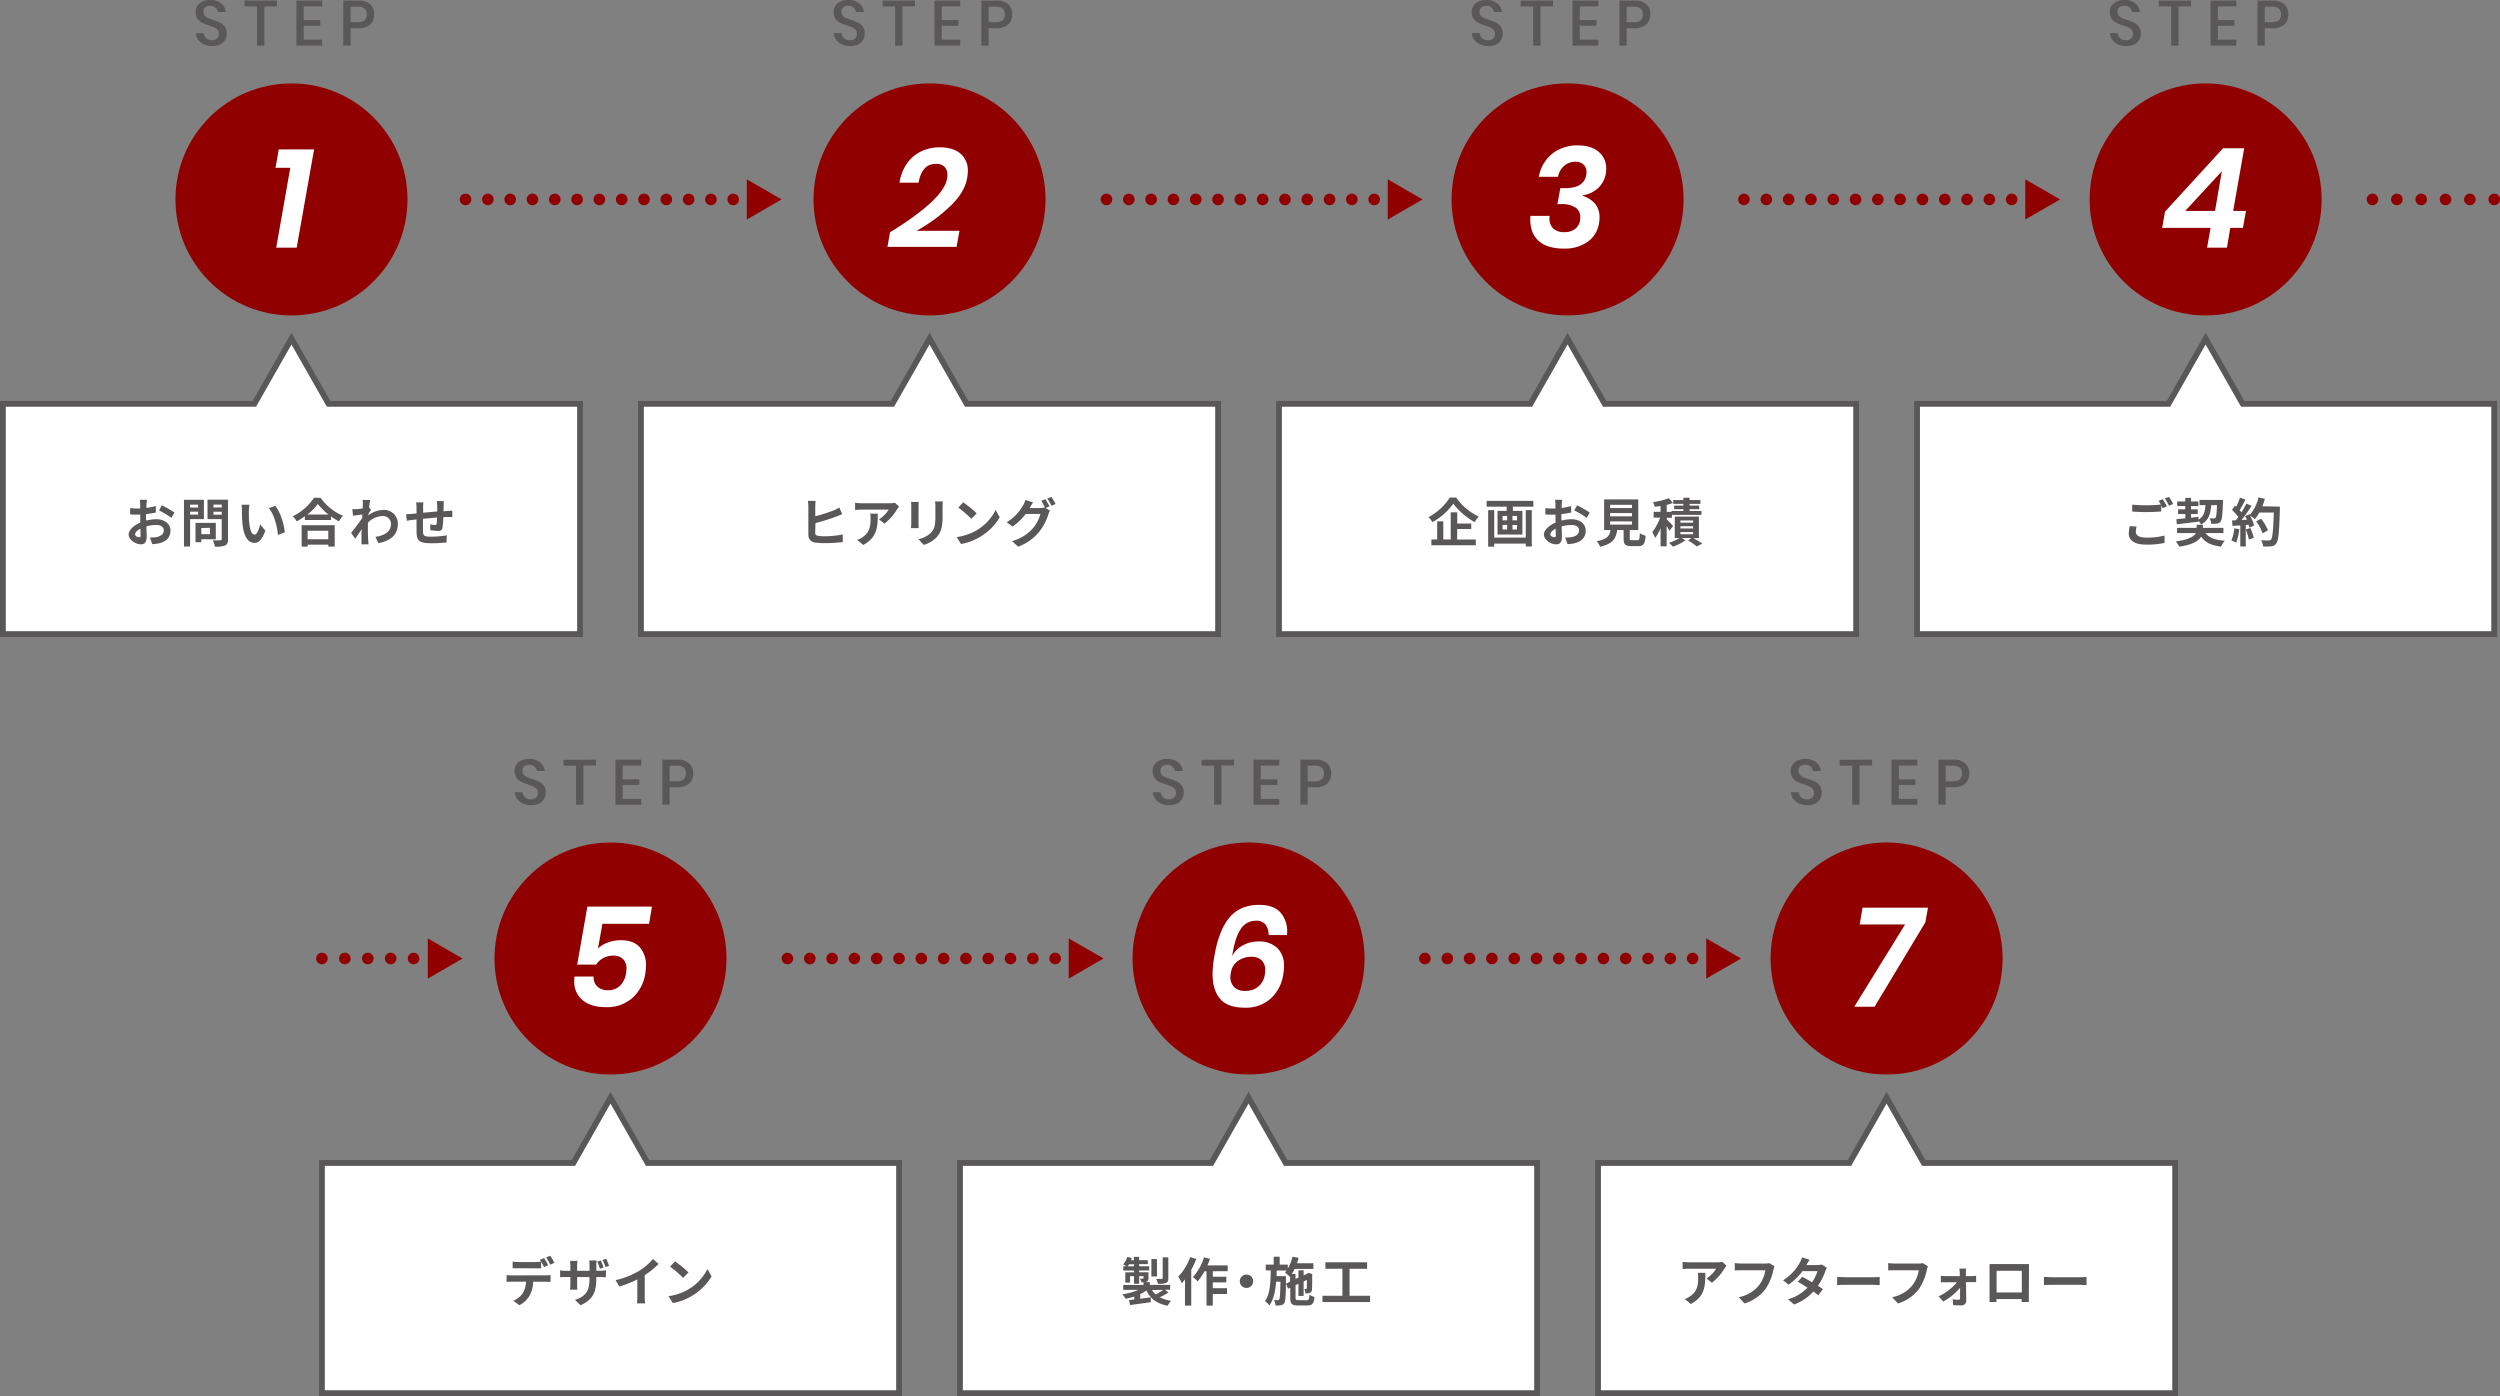 <svg xmlns="http://www.w3.org/2000/svg" viewBox="0 0 862 481.37"><rect x="0" y="0" width="862" height="481.37" fill="#808080" stroke="none"/><defs><style>.cls-1{fill:#fff;}.cls-2,.cls-5,.cls-6,.cls-7,.cls-8{fill:none;stroke-miterlimit:10;}.cls-2{stroke:#595757;stroke-width:2px;}.cls-3{fill:#595757;}.cls-4{fill:#900000;}.cls-5,.cls-6,.cls-7,.cls-8{stroke:#900000;stroke-linecap:round;stroke-width:4px;}.cls-6{stroke-dasharray:0 7.69;}.cls-7{stroke-dasharray:0 8.39;}.cls-8{stroke-dasharray:0 7.9;}</style></defs><g id="レイヤー_2" data-name="レイヤー 2"><g id="レイヤー_1-2" data-name="レイヤー 1"><polygon class="cls-1" points="113.3 139.25 100.5 116.76 87.7 139.25 1 139.25 1 218.63 200 218.63 200 139.25 113.3 139.25"/><polygon class="cls-2" points="113.3 139.25 100.5 116.76 87.7 139.25 1 139.25 1 218.63 200 218.63 200 139.25 113.3 139.25"/><path class="cls-3" d="M50.45,179.5a14.34,14.34,0,0,1,3.42-.47c2.74,0,4.9,1.46,4.9,3.91,0,2.11-1.1,3.69-3.92,4.39a13.94,13.94,0,0,1-2.34.29l-.83-2.29a13.37,13.37,0,0,0,2.19-.12c1.44-.25,2.6-1,2.6-2.29S55.39,181,53.84,181a12.51,12.51,0,0,0-3.35.49c0,1.42.09,2.79.09,3.4,0,2.22-.81,2.79-2,2.79-1.75,0-4.22-1.49-4.22-3.38,0-1.57,1.82-3.17,4-4.12,0-.42,0-.83,0-1.25v-1.49l-1,0c-.81,0-1.71,0-2.49-.09l0-2.16a18.93,18.93,0,0,0,2.46.15c.33,0,.67,0,1,0,0-.63,0-1.15,0-1.46a12.61,12.61,0,0,0-.13-1.56h2.45c0,.32-.11,1.1-.14,1.55s0,.82-.06,1.27a24.33,24.33,0,0,0,3.28-.66l0,2.23c-1,.23-2.23.41-3.4.56,0,.54,0,1.08,0,1.6Zm-2,5c0-.45,0-1.26-.05-2.2-1.1.56-1.82,1.3-1.82,1.93s.83,1,1.29,1S48.49,185.12,48.49,184.51Zm7.35-10.27a38.55,38.55,0,0,1,4.37,2.51l-1.08,1.83A26.88,26.88,0,0,0,54.85,176Z"/><path class="cls-3" d="M65.55,179v9.44H63.43V172.32h6.88V179Zm0-5v1h2.76v-1Zm2.76,3.43v-1H65.55v1Zm1.1,8.52v1h-2v-6.66h7v5.65Zm0-3.89v2.13h3V182Zm9.2,3.87c0,1.19-.25,1.8-1,2.15a8.86,8.86,0,0,1-3.53.41,7.57,7.57,0,0,0-.72-2.2,24.43,24.43,0,0,0,2.61,0c.34,0,.47-.11.47-.43V179H71.55v-6.71h7.06Zm-5-11.95v1h2.85v-1Zm2.85,3.47v-1H73.58v1Z"/><path class="cls-3" d="M85.8,176.22c0,1.16,0,2.51.11,3.78.25,2.58.79,4.33,1.91,4.33.85,0,1.55-2.09,1.89-3.5l1.8,2.16c-1.19,3.1-2.3,4.2-3.74,4.2-2,0-3.66-1.77-4.16-6.55-.16-1.64-.2-3.71-.2-4.81a10.11,10.11,0,0,0-.13-1.8l2.74,0A13.75,13.75,0,0,0,85.8,176.22Zm12.39,7.33-2.36.9c-.27-2.86-1.22-7.06-3.17-9.25l2.27-.76C96.63,176.51,98,180.82,98.19,183.55Z"/><path class="cls-3" d="M110.56,171.65a18,18,0,0,0,7.7,6.19,10.12,10.12,0,0,0-1.38,1.93,21.51,21.51,0,0,1-2.76-1.71v1.24h-9V178a24.86,24.86,0,0,1-2.8,1.77,8.46,8.46,0,0,0-1.35-1.75,19,19,0,0,0,7.33-6.41ZM104,181.08h11.41v7.39h-2.19v-.67h-7.12v.67H104Zm9.27-3.67a19.65,19.65,0,0,1-3.69-3.65,18.6,18.6,0,0,1-3.59,3.65ZM106.07,183v2.93h7.12V183Z"/><path class="cls-3" d="M127.94,175.81c-.23.31-.61.88-.91,1.35,0,.18,0,.34,0,.52a8.7,8.7,0,0,1,5.24-1.85,4.71,4.71,0,0,1,4.91,4.81c0,3.6-2.25,5.76-6.68,6.64l-1.06-2.16c3.14-.49,5.37-1.75,5.37-4.54a2.72,2.72,0,0,0-2.9-2.65,7.45,7.45,0,0,0-5.06,2.29c0,.51,0,1,0,1.48,0,1.46,0,3,.11,4.63,0,.32.09,1,.13,1.36h-2.45c0-.37,0-1,0-1.31,0-1.39,0-2.41.07-3.93-.75,1.14-1.63,2.43-2.25,3.3l-1.4-2c1-1.23,2.81-3.6,3.82-5.1l.07-1.24-3.24.41-.22-2.28a13.67,13.67,0,0,0,1.55,0c.52,0,1.3-.13,2-.23,0-.67.07-1.17.07-1.37a9.54,9.54,0,0,0-.07-1.59l2.61.07c-.1.51-.25,1.43-.39,2.54Z"/><path class="cls-3" d="M153.05,172.82a14.48,14.48,0,0,0-.1,1.53c0,.7,0,1.33-.06,1.93l1.35-.09,1.71-.13v2.2c-.3,0-1.24,0-1.73,0s-.84,0-1.36.07a33.45,33.45,0,0,1-.27,3.56c-.18.94-.63,1.17-1.55,1.17a22.12,22.12,0,0,1-2.68-.27l0-2a11,11,0,0,0,1.64.22c.36,0,.5-.07.56-.42a21.34,21.34,0,0,0,.12-2.14c-1.56.13-3.31.29-4.84.45,0,1.64,0,3.28,0,4,.05,1.75.2,2.15,2.88,2.15a33.33,33.33,0,0,0,5.33-.47l-.09,2.45c-1.21.14-3.39.29-5.08.29-4.63,0-5.18-1-5.26-4.06,0-.75,0-2.48,0-4.16l-1.21.13c-.56.07-1.68.25-2.14.33l-.24-2.29c.51,0,1.34,0,2.24-.11l1.35-.13v-1.8a13.4,13.4,0,0,0-.15-2H146a14.55,14.55,0,0,0-.11,1.86c0,.41,0,1,0,1.71,1.51-.15,3.24-.31,4.86-.45v-2a12.66,12.66,0,0,0-.13-1.62Z"/><path class="cls-3" d="M77.61,13.72a4,4,0,0,1-1.67,1.57,5.79,5.79,0,0,1-2.75.59,6.79,6.79,0,0,1-2.84-.56,4.91,4.91,0,0,1-2-1.57,4.41,4.41,0,0,1-.86-2.33h2.68a2.74,2.74,0,0,0,2.91,2.46,2.43,2.43,0,0,0,1.77-.61,2.12,2.12,0,0,0,.63-1.59A2,2,0,0,0,75,10.31a3.25,3.25,0,0,0-1.14-.85A19,19,0,0,0,72,8.76a16.29,16.29,0,0,1-2.37-.93,4.39,4.39,0,0,1-1.55-1.34,3.9,3.9,0,0,1-.63-2.31A3.93,3.93,0,0,1,68.06,2,4,4,0,0,1,69.82.52,6.25,6.25,0,0,1,72.46,0a5.79,5.79,0,0,1,3.77,1.14,4.29,4.29,0,0,1,1.6,3H75.12A2.52,2.52,0,0,0,72.46,2a2.52,2.52,0,0,0-1.69.54,1.91,1.91,0,0,0-.64,1.55,2,2,0,0,0,.44,1.31,3,3,0,0,0,1.11.82c.45.19,1.06.42,1.84.69a17.52,17.52,0,0,1,2.41.93,4.43,4.43,0,0,1,1.58,1.38,4,4,0,0,1,.65,2.37A4.23,4.23,0,0,1,77.61,13.72Z"/><path class="cls-3" d="M95.49.2v2H91.16V15.73H88.63V2.22H84.32V.2Z"/><path class="cls-3" d="M104.71,2.22V6.93h5.72V8.87h-5.72v4.81h6.38v2.05H102.2V.2h8.89v2Z"/><path class="cls-3" d="M120.88,9.7v6h-2.51V.2h5.28a5.69,5.69,0,0,1,4,1.27A4.6,4.6,0,0,1,129,5a4.48,4.48,0,0,1-1.38,3.47,5.77,5.77,0,0,1-4,1.26ZM126.49,5a2.62,2.62,0,0,0-.73-2,3.41,3.41,0,0,0-2.37-.69h-2.51V7.66h2.51C125.46,7.66,126.49,6.76,126.49,5Z"/><circle class="cls-4" cx="100.5" cy="68.76" r="40"/><path class="cls-1" d="M95,57.85l1.11-6.34H108.3l-6,33.89H95.24l4.85-27.55Z"/><polygon class="cls-1" points="333.3 139.25 320.5 116.76 307.7 139.25 221 139.25 221 218.63 420 218.63 420 139.25 333.3 139.25"/><polygon class="cls-2" points="333.3 139.25 320.5 116.76 307.7 139.25 221 139.25 221 218.63 420 218.63 420 139.25 333.3 139.25"/><path class="cls-3" d="M281.08,183.66c0,.77.36,1,1.15,1.13a15.4,15.4,0,0,0,2.09.11,30.18,30.18,0,0,0,6.27-.63v2.63a51.53,51.53,0,0,1-6.41.38,19.63,19.63,0,0,1-3-.2,2.58,2.58,0,0,1-2.46-2.7v-9.81a15.05,15.05,0,0,0-.15-1.87h2.67a13.47,13.47,0,0,0-.13,1.87V178a50.81,50.81,0,0,0,6.29-2,14.78,14.78,0,0,0,2-1l1,2.27c-.7.29-1.49.63-2.11.86a67.76,67.76,0,0,1-7.11,2.22Z"/><path class="cls-3" d="M310,174.69a9.17,9.17,0,0,0-.7.94,18.28,18.28,0,0,1-4.34,4.93l-1.86-1.49a10.77,10.77,0,0,0,3.32-3.35h-9.39a21.52,21.52,0,0,0-2.19.13v-2.51a14,14,0,0,0,2.19.18h9.71a8.92,8.92,0,0,0,1.82-.16Zm-7.35,2.43c0,4.47-.09,8.14-5,10.77l-2.09-1.71a7.2,7.2,0,0,0,1.89-1c2.29-1.58,2.72-3.49,2.72-6.44a10.13,10.13,0,0,0-.13-1.63Z"/><path class="cls-3" d="M316.78,173.07a13.12,13.12,0,0,0-.06,1.37v6.09c0,.45,0,1.15.06,1.56h-2.67c0-.34.09-1,.09-1.58v-6.07a13.38,13.38,0,0,0-.07-1.37Zm8.3-.16c0,.51-.08,1.08-.08,1.8v3.57c0,3.87-.75,5.52-2.08,7a10.51,10.51,0,0,1-4.38,2.61l-1.89-2a8.41,8.41,0,0,0,4.41-2.27c1.23-1.35,1.46-2.7,1.46-5.51v-3.42a13,13,0,0,0-.11-1.8Z"/><path class="cls-3" d="M336.76,182.83a17,17,0,0,0,6.55-7l1.4,2.54a19.09,19.09,0,0,1-6.66,6.66,19.42,19.42,0,0,1-6.68,2.54l-1.51-2.38A18.56,18.56,0,0,0,336.76,182.83Zm0-5.83-1.84,1.89a38.07,38.07,0,0,0-4.5-3.89l1.69-1.8A38.71,38.71,0,0,1,336.76,177Z"/><path class="cls-3" d="M360.52,175.16l1.53.94a6.88,6.88,0,0,0-.59,1.28,18.26,18.26,0,0,1-3.16,6,16.75,16.75,0,0,1-7.25,5.1l-2.13-1.91a14.43,14.43,0,0,0,7.26-4.47,12.75,12.75,0,0,0,2.56-4.9h-5.08a19.67,19.67,0,0,1-4.54,4.36l-2-1.51a15.39,15.39,0,0,0,5.62-5.78,7.75,7.75,0,0,0,.81-1.89l2.65.86c-.43.63-.9,1.44-1.12,1.84l-.05.09h3.62a5.43,5.43,0,0,0,1.56-.22l.13.08a21.14,21.14,0,0,0-1.31-2.33l1.42-.57a26.84,26.84,0,0,1,1.42,2.46Zm2-3.83a23.89,23.89,0,0,1,1.46,2.45l-1.44.61a17.68,17.68,0,0,0-1.44-2.49Z"/><path class="cls-3" d="M297.61,13.72a4,4,0,0,1-1.67,1.57,5.79,5.79,0,0,1-2.75.59,6.79,6.79,0,0,1-2.84-.56,4.91,4.91,0,0,1-2-1.57,4.41,4.41,0,0,1-.86-2.33h2.68a2.74,2.74,0,0,0,2.91,2.46,2.43,2.43,0,0,0,1.77-.61,2.12,2.12,0,0,0,.63-1.59,2,2,0,0,0-.47-1.37,3.25,3.25,0,0,0-1.14-.85,19,19,0,0,0-1.87-.7,16.29,16.29,0,0,1-2.37-.93,4.39,4.39,0,0,1-1.55-1.34,3.9,3.9,0,0,1-.63-2.31,3.93,3.93,0,0,1,.61-2.2A4,4,0,0,1,289.82.52,6.25,6.25,0,0,1,292.46,0a5.79,5.79,0,0,1,3.77,1.14,4.29,4.29,0,0,1,1.6,3h-2.71A2.52,2.52,0,0,0,292.46,2a2.52,2.52,0,0,0-1.69.54,1.91,1.91,0,0,0-.64,1.55,2,2,0,0,0,.44,1.31,3,3,0,0,0,1.11.82c.45.19,1.06.42,1.84.69a17.52,17.52,0,0,1,2.41.93,4.43,4.43,0,0,1,1.58,1.38,4,4,0,0,1,.65,2.37A4.23,4.23,0,0,1,297.61,13.72Z"/><path class="cls-3" d="M315.49.2v2h-4.33V15.73h-2.53V2.22h-4.31V.2Z"/><path class="cls-3" d="M324.71,2.22V6.93h5.72V8.87h-5.72v4.81h6.38v2.05H322.2V.2h8.89v2Z"/><path class="cls-3" d="M340.88,9.7v6h-2.51V.2h5.28a5.69,5.69,0,0,1,4,1.27A4.6,4.6,0,0,1,349,5a4.48,4.48,0,0,1-1.38,3.47,5.77,5.77,0,0,1-4,1.26ZM346.49,5a2.62,2.62,0,0,0-.73-2,3.41,3.41,0,0,0-2.37-.69h-2.51V7.66h2.51C345.46,7.66,346.49,6.76,346.49,5Z"/><circle class="cls-4" cx="320.5" cy="68.76" r="40"/><path class="cls-1" d="M326.52,61.74a8.19,8.19,0,0,0,.15-1.44,3.87,3.87,0,0,0-1-2.79,4,4,0,0,0-3-1q-4.8,0-5.95,6.48h-6.57a15.26,15.26,0,0,1,2.71-6.81,12.65,12.65,0,0,1,4.92-4.06,14.57,14.57,0,0,1,6.14-1.32q4.8,0,7.3,2.21a7.61,7.61,0,0,1,2.49,6,13.88,13.88,0,0,1-.24,2.4q-.86,5-6,9.84A55.06,55.06,0,0,1,316,79.59h14.83l-1,5.52H306l.86-5Q325.24,68.79,326.52,61.74Z"/><polygon class="cls-1" points="553.3 139.25 540.5 116.76 527.7 139.25 441 139.25 441 218.63 640 218.63 640 139.25 553.3 139.25"/><polygon class="cls-2" points="553.3 139.25 540.5 116.76 527.7 139.25 441 139.25 441 218.63 640 218.63 640 139.25 553.3 139.25"/><path class="cls-3" d="M502.11,171.56a19.15,19.15,0,0,0,7.78,6.54,11.74,11.74,0,0,0-1.44,1.92,24.21,24.21,0,0,1-7.35-6.35,22.34,22.34,0,0,1-7.2,6.37,9.14,9.14,0,0,0-1.35-1.73,19.82,19.82,0,0,0,7.36-6.75Zm.31,14.46h6.44V188H493.54V186h2v-6.25h2.11V186h2.55v-9.35h2.26v3.86h4.82v1.89h-4.82Z"/><path class="cls-3" d="M528.7,172.71v2h-7.06v1.44h3.28v8.16h-8.57v-8.16h3.15v-1.44h-6.92v-2Zm-2.61,3.19h2.07v12.53h-2.07v-1H515.21v1.06h-2.09V175.9h2.09v9.47h10.88Zm-8,3.51h1.57V177.9h-1.57Zm0,3.15h1.57V181h-1.57Zm5-4.66H521.5v1.51h1.56Zm0,3.13H521.5v1.53h1.56Z"/><path class="cls-3" d="M538.43,179.5a14.34,14.34,0,0,1,3.42-.47c2.74,0,4.9,1.46,4.9,3.91,0,2.11-1.1,3.69-3.92,4.39a13.94,13.94,0,0,1-2.34.29l-.83-2.29a13.37,13.37,0,0,0,2.19-.12c1.44-.25,2.6-1,2.6-2.29s-1.08-1.91-2.63-1.91a12.51,12.51,0,0,0-3.35.49c0,1.42.09,2.79.09,3.4,0,2.22-.81,2.79-2,2.79-1.75,0-4.22-1.49-4.22-3.38,0-1.57,1.82-3.17,4-4.12,0-.42,0-.83,0-1.25v-1.49l-1,0c-.81,0-1.71,0-2.49-.09l0-2.16a18.93,18.93,0,0,0,2.46.15c.33,0,.67,0,1,0,0-.63,0-1.15,0-1.46a12.61,12.61,0,0,0-.13-1.56h2.45c0,.32-.11,1.1-.14,1.55s0,.82-.06,1.27a24.33,24.33,0,0,0,3.28-.66l.05,2.23c-1,.23-2.23.41-3.4.56,0,.54,0,1.08,0,1.6Zm-2,5c0-.45,0-1.26-.05-2.2-1.1.56-1.82,1.3-1.82,1.93s.83,1,1.29,1S536.47,185.12,536.47,184.51Zm7.35-10.27a40.39,40.39,0,0,1,4.37,2.51l-1.08,1.83a27.34,27.34,0,0,0-4.28-2.59Z"/><path class="cls-3" d="M564.61,186.27c.61,0,.72-.31.81-2.39a6.71,6.71,0,0,0,2,.84c-.23,2.85-.79,3.59-2.58,3.59h-2.37c-2.14,0-2.65-.65-2.65-2.67v-2.88H557.6c-.38,2.86-1.44,4.75-5.89,5.76a6.76,6.76,0,0,0-1.18-1.91c3.69-.68,4.46-1.89,4.77-3.85h-2.2V172.19h11.78v10.57h-2.94v2.86c0,.58.11.65.79.65Zm-9.44-11.09h7.53v-1.12h-7.53Zm0,2.84h7.53v-1.11h-7.53Zm0,2.87h7.53v-1.12h-7.53Z"/><path class="cls-3" d="M575.66,183a18.57,18.57,0,0,0-1-1.62v7h-2.09v-6.25a15.37,15.37,0,0,1-1.87,3.35,10.89,10.89,0,0,0-1-2,17.94,17.94,0,0,0,2.72-5h-2.25v-2h2.39v-2c-.7.11-1.38.2-2,.27a8,8,0,0,0-.58-1.63,23.63,23.63,0,0,0,5.41-1.34l1.42,1.64a16.69,16.69,0,0,1-2.13.65v2.43h1.68v-.31h4.07v-.61h-3.19v-1.24h3.19v-.61h-3.51v-1.3h3.51v-.81h2.14v.81h3.73v1.3h-3.73v.61h3.31v1.24h-3.31v.61h4.09v1.34H576.49v1H574.7v.57c.58.55,1.88,1.88,2.18,2.26Zm8.23,2.52c1.09.65,2.34,1.41,3.06,1.91l-1.88,1a29.77,29.77,0,0,0-3-2.11l1.12-.81h-3.28l1.21.79a15.94,15.94,0,0,1-4.32,2.18c-.33-.38-.92-1-1.32-1.33a14,14,0,0,0,3.55-1.64h-1.57v-7.38h8.32v7.38Zm-4.49-5.31h4.38v-.76H579.4Zm0,2h4.38v-.78H579.4Zm0,2h4.38v-.76H579.4Z"/><path class="cls-3" d="M517.61,13.72a4,4,0,0,1-1.67,1.57,5.79,5.79,0,0,1-2.75.59,6.79,6.79,0,0,1-2.84-.56,4.91,4.91,0,0,1-2-1.57,4.41,4.41,0,0,1-.86-2.33h2.68a2.74,2.74,0,0,0,2.91,2.46,2.43,2.43,0,0,0,1.77-.61,2.12,2.12,0,0,0,.63-1.59,2,2,0,0,0-.47-1.37,3.25,3.25,0,0,0-1.14-.85,19,19,0,0,0-1.87-.7,16.29,16.29,0,0,1-2.37-.93,4.39,4.39,0,0,1-1.55-1.34,3.9,3.9,0,0,1-.63-2.31,3.93,3.93,0,0,1,.61-2.2A4,4,0,0,1,509.82.52,6.25,6.25,0,0,1,512.46,0a5.79,5.79,0,0,1,3.77,1.14,4.29,4.29,0,0,1,1.6,3h-2.71A2.52,2.52,0,0,0,512.46,2a2.52,2.52,0,0,0-1.69.54,1.91,1.91,0,0,0-.64,1.55,2,2,0,0,0,.44,1.31,3,3,0,0,0,1.11.82c.45.19,1.06.42,1.84.69a17.52,17.52,0,0,1,2.41.93,4.43,4.43,0,0,1,1.58,1.38,4,4,0,0,1,.65,2.37A4.23,4.23,0,0,1,517.61,13.72Z"/><path class="cls-3" d="M535.49.2v2h-4.33V15.73h-2.53V2.22h-4.31V.2Z"/><path class="cls-3" d="M544.71,2.22V6.93h5.72V8.87h-5.72v4.81h6.38v2.05H542.2V.2h8.89v2Z"/><path class="cls-3" d="M560.88,9.7v6h-2.51V.2h5.28a5.69,5.69,0,0,1,4,1.27A4.6,4.6,0,0,1,569,5a4.48,4.48,0,0,1-1.38,3.47,5.77,5.77,0,0,1-4,1.26ZM566.49,5a2.62,2.62,0,0,0-.73-2,3.41,3.41,0,0,0-2.37-.69h-2.51V7.66h2.51C565.46,7.66,566.49,6.76,566.49,5Z"/><circle class="cls-4" cx="540.5" cy="68.76" r="40"/><path class="cls-1" d="M551.32,52.42a7.28,7.28,0,0,1,2.5,5.72,12.83,12.83,0,0,1-.14,1.77,8.78,8.78,0,0,1-2.72,5,9.77,9.77,0,0,1-5.16,2.42l0,.24A8.92,8.92,0,0,1,550,70.28,7.16,7.16,0,0,1,551.52,75a11,11,0,0,1-.2,2.11,9.52,9.52,0,0,1-3.84,6.22,13.58,13.58,0,0,1-8.35,2.38q-5.52,0-8.49-2.55t-3-7.44c0-.57,0-1,.05-1.29h6.62a5.88,5.88,0,0,0-.05.86,4.65,4.65,0,0,0,1.3,3.5,5.45,5.45,0,0,0,3.94,1.25,5.65,5.65,0,0,0,3.57-1.1,4.43,4.43,0,0,0,1.71-2.83,6.6,6.6,0,0,0,.09-1.25,3.78,3.78,0,0,0-1.65-3.31,8.53,8.53,0,0,0-4.88-1.16H537l1-5.52h1.34c4.52.07,7-1.42,7.59-4.46a8.29,8.29,0,0,0,.09-1,3.42,3.42,0,0,0-1-2.64,4,4,0,0,0-2.85-1,5.8,5.8,0,0,0-3.82,1.39,6.47,6.47,0,0,0-2.14,3.8h-6.62a13.06,13.06,0,0,1,4.66-8,14.11,14.11,0,0,1,9-2.83Q548.82,50.22,551.32,52.42Z"/><polygon class="cls-1" points="773.3 139.25 760.5 116.76 747.7 139.25 661 139.25 661 218.63 860 218.63 860 139.25 773.3 139.25"/><polygon class="cls-2" points="773.3 139.25 760.5 116.76 747.7 139.25 661 139.25 661 218.63 860 218.63 860 139.25 773.3 139.25"/><path class="cls-3" d="M736.71,181.57a7.45,7.45,0,0,0-.28,1.8c0,1.14,1.06,2,3.63,2a24.89,24.89,0,0,0,6.27-.7l0,2.52a28.42,28.42,0,0,1-6.2.6c-4.08,0-6.12-1.37-6.12-3.82a12.05,12.05,0,0,1,.34-2.57Zm9-9.45c.45.67,1.1,1.8,1.44,2.46l-1.45.64-.51-1v2.14c-1.24.09-3.46.21-5.15.21-1.87,0-3.42-.09-4.86-.19V174a47,47,0,0,0,4.84.22c1.71,0,3.68-.11,5.05-.24-.26-.47-.53-.93-.78-1.29Zm2.13-.81a20.75,20.75,0,0,1,1.46,2.45l-1.43.61a18.78,18.78,0,0,0-1.45-2.49Z"/><path class="cls-3" d="M760.49,183.8c1.19,1.66,3.28,2.42,6.63,2.62a8.9,8.9,0,0,0-1.3,2.05c-3.42-.42-5.49-1.42-6.86-3.44-.88,1.47-3,2.81-7.54,3.46a11.49,11.49,0,0,0-1.22-1.81c4.6-.62,6.33-1.74,6.93-2.88h-6.48V182h6.75v-1.06h2.16V182h7.07v1.8ZM750.43,179c.86-.07,1.91-.18,3.06-.29v-1.49H751v-1.6h2.47v-1.12h-2.77v-1.6h2.77v-1.23h2v1.23H758v1.6h-2.52v1.12h2.29v1.6h-2.29v1.28l2.56-.27,0,.95c1.83-1.08,2.26-2.74,2.41-5h-2.05v-1.81h8.08s0,.58,0,.82c-.16,4.32-.34,6-.81,6.64a1.7,1.7,0,0,1-1.26.7,16,16,0,0,1-2,.07,4.29,4.29,0,0,0-.56-1.9c.65.05,1.23.05,1.5.05a.64.64,0,0,0,.56-.22c.25-.3.39-1.46.52-4.35h-2c-.22,3-.88,5.27-3.5,6.68a5.26,5.26,0,0,0-.9-1.25v.26c-2.64.34-5.43.66-7.47.9Z"/><path class="cls-3" d="M772.1,182.47a16.76,16.76,0,0,1-1.08,4.65,9.93,9.93,0,0,0-1.64-.78,13,13,0,0,0,1-4.17Zm14-7.79s0,.72,0,1c-.23,7.88-.48,10.73-1.24,11.68a2.21,2.21,0,0,1-1.73,1,17.56,17.56,0,0,1-2.81.06,4.94,4.94,0,0,0-.72-2.16c1.14.1,2.16.1,2.65.1a.91.91,0,0,0,.76-.3c.54-.56.81-3.19,1-9.33h-5A14.57,14.57,0,0,1,777.5,179a14.89,14.89,0,0,0-1.69-1.19,14.6,14.6,0,0,1,1.41,3.37l-1.62.76c-.06-.29-.15-.61-.26-1l-1,.07v7.4h-1.89v-7.26l-2.67.18-.18-1.87,1.33-.06c.27-.34.56-.71.83-1.11a16.83,16.83,0,0,0-2.16-2.47l1-1.47.43.37a21,21,0,0,0,1.32-3.13l1.89.67c-.65,1.24-1.39,2.63-2,3.63.24.26.45.53.63.76a27.69,27.69,0,0,0,1.66-3l1.82.75a57.81,57.81,0,0,1-3.44,4.88l1.82-.07c-.2-.43-.42-.86-.63-1.24l1.51-.67.13.22a14.4,14.4,0,0,0,3-6l2.19.47a20.62,20.62,0,0,1-.88,2.58Zm-10.17,7.38a21.33,21.33,0,0,1,1.17,3.38l-1.69.6a18.88,18.88,0,0,0-1.07-3.48Zm4.21,1.83a16.82,16.82,0,0,0-2.2-4.15l1.72-.87a17.24,17.24,0,0,1,2.34,4Z"/><path class="cls-3" d="M737.61,13.72a4,4,0,0,1-1.67,1.57,5.79,5.79,0,0,1-2.75.59,6.79,6.79,0,0,1-2.84-.56,4.91,4.91,0,0,1-2-1.57,4.41,4.41,0,0,1-.86-2.33h2.68a2.74,2.74,0,0,0,2.91,2.46,2.43,2.43,0,0,0,1.77-.61,2.12,2.12,0,0,0,.63-1.59,2,2,0,0,0-.47-1.37,3.25,3.25,0,0,0-1.14-.85,19,19,0,0,0-1.87-.7,16.29,16.29,0,0,1-2.37-.93,4.39,4.39,0,0,1-1.55-1.34,3.9,3.9,0,0,1-.63-2.31,3.93,3.93,0,0,1,.61-2.2A4,4,0,0,1,729.82.52,6.25,6.25,0,0,1,732.46,0a5.79,5.79,0,0,1,3.77,1.14,4.29,4.29,0,0,1,1.6,3h-2.71A2.52,2.52,0,0,0,732.46,2a2.52,2.52,0,0,0-1.69.54,1.91,1.91,0,0,0-.64,1.55,2,2,0,0,0,.44,1.31,3,3,0,0,0,1.11.82c.45.19,1.06.42,1.84.69a17.52,17.52,0,0,1,2.41.93,4.43,4.43,0,0,1,1.58,1.38,4,4,0,0,1,.65,2.37A4.23,4.23,0,0,1,737.61,13.72Z"/><path class="cls-3" d="M755.49.2v2h-4.33V15.73h-2.53V2.22h-4.31V.2Z"/><path class="cls-3" d="M764.71,2.22V6.93h5.72V8.87h-5.72v4.81h6.38v2.05H762.2V.2h8.89v2Z"/><path class="cls-3" d="M780.88,9.7v6h-2.51V.2h5.28a5.69,5.69,0,0,1,4,1.27A4.6,4.6,0,0,1,789,5a4.48,4.48,0,0,1-1.38,3.47,5.77,5.77,0,0,1-4,1.26ZM786.49,5a2.62,2.62,0,0,0-.73-2,3.41,3.41,0,0,0-2.37-.69h-2.51V7.66h2.51C785.46,7.66,786.49,6.76,786.49,5Z"/><circle class="cls-4" cx="760.5" cy="68.76" r="40"/><path class="cls-1" d="M745.5,78.58l1-5.61,20-21.84h7.3L770,72.73h4.41l-1.05,5.85H769l-1.15,6.82H761l1.2-6.82Zm20.59-19.53L753.47,72.73h10.27Z"/><line class="cls-5" x1="260.5" y1="68.76" x2="260.5" y2="68.76"/><line class="cls-6" x1="252.81" y1="68.76" x2="164.35" y2="68.76"/><line class="cls-5" x1="160.5" y1="68.76" x2="160.5" y2="68.76"/><polygon class="cls-4" points="269.5 68.76 257.5 61.84 257.5 75.69 269.5 68.76"/><line class="cls-5" x1="481.5" y1="68.76" x2="481.5" y2="68.76"/><line class="cls-6" x1="473.81" y1="68.76" x2="385.35" y2="68.76"/><line class="cls-5" x1="381.5" y1="68.76" x2="381.5" y2="68.76"/><polygon class="cls-4" points="490.5 68.76 478.5 61.84 478.5 75.69 490.5 68.76"/><line class="cls-5" x1="701.31" y1="68.76" x2="701.31" y2="68.76"/><line class="cls-6" x1="693.62" y1="68.76" x2="605.15" y2="68.76"/><line class="cls-5" x1="601.31" y1="68.76" x2="601.31" y2="68.76"/><line class="cls-5" x1="860" y1="68.76" x2="860" y2="68.76"/><line class="cls-7" x1="851.61" y1="68.76" x2="822.23" y2="68.76"/><line class="cls-5" x1="818.03" y1="68.76" x2="818.03" y2="68.76"/><polygon class="cls-4" points="710.31 68.76 698.31 61.84 698.31 75.69 710.31 68.76"/><polygon class="cls-1" points="223.3 400.99 210.5 378.49 197.7 400.99 111 400.99 111 480.37 310 480.37 310 400.99 223.3 400.99"/><polygon class="cls-2" points="223.3 400.99 210.5 378.49 197.7 400.99 111 400.99 111 480.37 310 480.37 310 400.99 223.3 400.99"/><path class="cls-3" d="M188.19,439.74a14.1,14.1,0,0,0,1.64-.11V442c-.45,0-1.13-.05-1.64-.05h-4.34a11.25,11.25,0,0,1-1.15,4.62,8.61,8.61,0,0,1-3.62,3.46l-2.1-1.53a7.41,7.41,0,0,0,3.25-2.57,7.72,7.72,0,0,0,1.12-4H176.4c-.52,0-1.23,0-1.73.07v-2.36a14.1,14.1,0,0,0,1.73.11Zm-9.5-2.45c-.62,0-1.39,0-1.93,0V435a13.47,13.47,0,0,0,1.93.15h5.88a14.11,14.11,0,0,0,2-.15v2.32c-.61,0-1.32,0-2,0Zm8.89-.41a27.25,27.25,0,0,0-1.42-2.51l1.44-.59a27,27,0,0,1,1.42,2.47Zm2.16-.83a21.2,21.2,0,0,0-1.44-2.49l1.42-.59a22.2,22.2,0,0,1,1.44,2.45Z"/><path class="cls-3" d="M206.93,438.14a10.12,10.12,0,0,0,2-.15v2.4c-.39,0-1-.06-2-.06H205.6v.6c0,4.46-1.06,7.18-5.42,9.11l-1.93-1.82c3.48-1.23,5-2.77,5-7.2v-.69H199v2.45c0,.81,0,1.53.07,1.89h-2.52a13.47,13.47,0,0,0,.11-1.89v-2.45h-1.53c-.9,0-1.55,0-2,.07V438a12,12,0,0,0,2,.18h1.53v-1.81a13.81,13.81,0,0,0-.11-1.62h2.56a13.55,13.55,0,0,0-.11,1.64v1.79h4.27v-1.91a12,12,0,0,0-.11-1.66h2.57a11.88,11.88,0,0,0-.12,1.66v1.91Zm-.07-.67a23.58,23.58,0,0,0-.92-2.47l1.21-.39a18.8,18.8,0,0,1,.95,2.46Zm1.89-.59a15.42,15.42,0,0,0-1-2.45L209,434a25.66,25.66,0,0,1,1,2.45Z"/><path class="cls-3" d="M222.3,447.05a13,13,0,0,0,.16,2.36h-2.84a20.66,20.66,0,0,0,.13-2.36v-5.91a35.4,35.4,0,0,1-6.2,2.45l-1.29-2.2a27.65,27.65,0,0,0,8.19-3.25,19.18,19.18,0,0,0,4.7-4.07l1.92,1.74a28.54,28.54,0,0,1-4.77,3.87Z"/><path class="cls-3" d="M237.38,444.56a17,17,0,0,0,6.56-7l1.4,2.54a19.17,19.17,0,0,1-6.66,6.66A19.42,19.42,0,0,1,232,449.3l-1.51-2.38A18.27,18.27,0,0,0,237.38,444.56Zm0-5.83-1.83,1.89a38.07,38.07,0,0,0-4.5-3.89l1.69-1.8A37.84,37.84,0,0,1,237.38,438.73Z"/><path class="cls-3" d="M187.61,275.45a4,4,0,0,1-1.67,1.57,5.79,5.79,0,0,1-2.75.6,6.79,6.79,0,0,1-2.84-.57,4.83,4.83,0,0,1-2-1.57,4.41,4.41,0,0,1-.86-2.33h2.68a2.74,2.74,0,0,0,2.91,2.46,2.43,2.43,0,0,0,1.77-.61,2.12,2.12,0,0,0,.63-1.59A2,2,0,0,0,185,272a3.25,3.25,0,0,0-1.14-.85c-.46-.2-1.08-.44-1.87-.7a16.29,16.29,0,0,1-2.37-.93,4.39,4.39,0,0,1-1.55-1.34,3.9,3.9,0,0,1-.63-2.31,3.82,3.82,0,0,1,2.37-3.66,6.25,6.25,0,0,1,2.64-.52,5.74,5.74,0,0,1,3.77,1.15,4.25,4.25,0,0,1,1.6,3h-2.71a2.52,2.52,0,0,0-2.66-2.14,2.52,2.52,0,0,0-1.69.54,1.91,1.91,0,0,0-.64,1.55,2,2,0,0,0,.44,1.31,3,3,0,0,0,1.11.82c.45.19,1.06.43,1.84.69a17.52,17.52,0,0,1,2.41.93,4.43,4.43,0,0,1,1.58,1.38,4,4,0,0,1,.65,2.38A4.22,4.22,0,0,1,187.61,275.45Z"/><path class="cls-3" d="M205.49,261.93v2h-4.33v13.51h-2.53V264h-4.31v-2Z"/><path class="cls-3" d="M214.71,264v4.71h5.72v1.94h-5.72v4.82h6.38v2H212.2V261.93h8.89v2Z"/><path class="cls-3" d="M230.88,271.43v6h-2.51V261.93h5.28a5.65,5.65,0,0,1,4,1.28A4.56,4.56,0,0,1,239,266.7a4.47,4.47,0,0,1-1.38,3.47,5.77,5.77,0,0,1-4,1.26Zm5.61-4.73a2.62,2.62,0,0,0-.73-2,3.41,3.41,0,0,0-2.37-.69h-2.51v5.39h2.51C235.46,269.39,236.49,268.49,236.49,266.7Z"/><circle class="cls-4" cx="210.5" cy="330.49" r="40"/><path class="cls-1" d="M223.8,318.52H207.72l-1.54,8.55a9.24,9.24,0,0,1,3.46-2.11,12.71,12.71,0,0,1,4.46-.77q4.36,0,6.5,2.42a9.25,9.25,0,0,1,2.14,6.36,18.7,18.7,0,0,1-.24,2.74,14.15,14.15,0,0,1-4.46,8.4,13.15,13.15,0,0,1-9.08,3.16c-3.48,0-6.18-.8-8.08-2.42A8.12,8.12,0,0,1,198,338.3c0-.35,0-.88.1-1.59h6.57a4.47,4.47,0,0,0,1.25,3.41,5,5,0,0,0,3.7,1.3,5.73,5.73,0,0,0,4.24-1.61,7.44,7.44,0,0,0,2-4.25,9.22,9.22,0,0,0,.15-1.58,4.36,4.36,0,0,0-1.2-3.31,4.79,4.79,0,0,0-3.46-1.16,6.83,6.83,0,0,0-3.38.87,6.68,6.68,0,0,0-2.43,2.21h-6.52l3.5-20H224.8Z"/><polygon class="cls-1" points="443.3 400.99 430.5 378.49 417.7 400.99 331 400.99 331 480.37 530 480.37 530 400.99 443.3 400.99"/><polygon class="cls-2" points="443.3 400.99 430.5 378.49 417.7 400.99 331 400.99 331 480.37 530 480.37 530 400.99 443.3 400.99"/><path class="cls-3" d="M402.89,445.64a23,23,0,0,1-3,1.66,12.24,12.24,0,0,0,3.91,1.21,7.41,7.41,0,0,0-1.17,1.71c-3.75-.72-6-2.42-7.35-5.28a13.7,13.7,0,0,1-2.12,1.28v1.57l3.6-.47.07,1.67c-2.54.36-5.22.72-7.2,1l-.31-1.75,1.79-.19v-1a21.3,21.3,0,0,1-3,.75,8.69,8.69,0,0,0-1.13-1.54,20.2,20.2,0,0,0,5.56-1.52h-5.25v-1.69h7v-.92h-.72a5.49,5.49,0,0,0-.52-1.24c.41,0,.84,0,1,0s.22-.06.22-.2V440h-1.48v2.63H391V440h-1.35v2.24H388v-3.53h3v-.63H387.3V436.6h1.1c-.36-.21-.83-.48-1.12-.62a7.86,7.86,0,0,0,1.41-2.6l1.56.4c-.09.25-.18.48-.29.74h1v-1.16h1.82v1.16h3v1.36h-3v.72h3.47v1.45h-3.47v.63H396v2c0,.68-.13,1-.6,1.22a2.12,2.12,0,0,1-.84.18h1.9v.94h7v1.69h-1.8Zm-11.9-9v-.72h-1.71a5.53,5.53,0,0,1-.45.72Zm7.94,3.48H397v-6h1.91Zm-1.73,4.66a6.83,6.83,0,0,0,1.28,1.55,19.55,19.55,0,0,0,2.56-1.55Zm5.64-4.05c0,.92-.18,1.37-.83,1.64a7.54,7.54,0,0,1-2.75.29,6.51,6.51,0,0,0-.63-1.69c.81,0,1.67,0,1.92,0s.34-.07.34-.3v-7.15h1.95Z"/><path class="cls-3" d="M412.47,434.08a29.42,29.42,0,0,1-1.73,3.75v12.33h-2.16v-9c-.38.45-.76.9-1.12,1.3a14.33,14.33,0,0,0-1.19-2.29,18.75,18.75,0,0,0,4.11-6.73Zm5.7,4.25v1.89h4.67v1.95h-4.67v2h4.9v2h-4.9v4H416V438.33h-.69a19.92,19.92,0,0,1-2.36,3.5,13.81,13.81,0,0,0-1.63-1.5,17.89,17.89,0,0,0,3.81-6.79l2.07.53a21.94,21.94,0,0,1-.88,2.23h7v2Z"/><path class="cls-3" d="M429.78,439.47a2.31,2.31,0,1,1-2.3,2.3A2.32,2.32,0,0,1,429.78,439.47Z"/><path class="cls-3" d="M450.52,448.34c.7,0,.85-.3,1-1.89a5.76,5.76,0,0,0,1.73.74c-.23,2.25-.77,2.94-2.52,2.94h-3.15c-2.12,0-2.7-.58-2.7-2.63V444l-.74.34-.74-1.74c-.07,4.41-.19,6.14-.61,6.71a1.59,1.59,0,0,1-1.15.74,9.21,9.21,0,0,1-1.85.09,5.09,5.09,0,0,0-.53-1.91,10.44,10.44,0,0,0,1.3.07.52.52,0,0,0,.52-.28c.24-.36.34-1.88.42-6.11H440c-.25,3.24-.83,6.16-2.32,8.21a6.37,6.37,0,0,0-1.53-1.49c1.78-2.47,1.94-6.43,2-10.59h-1.73v-2h2.75v-2.72h2.06v2.72h2.8v1.35a13.09,13.09,0,0,0,1.61-4.09l2.1.4c-.14.63-.34,1.26-.54,1.87h5.66v1.95h-6.47a10.9,10.9,0,0,1-1,1.74h1.31v1.73l1-.45V438h1.79v1.74l1.29-.59.07-.05.33-.24,1.33.47-.07.29c0,2.56,0,4.39-.07,4.93a1.25,1.25,0,0,1-.78,1.24,4.06,4.06,0,0,1-1.47.2,5.5,5.5,0,0,0-.4-1.56h.61c.15,0,.24,0,.25-.27s0-1.15.06-2.86l-1.15.54v5h-1.79v-4.19l-1,.45v4.34c0,.74.13.84,1,.84Zm-5.69-6.41v-1.87l-.16.18a12.13,12.13,0,0,0-1.6-1.51,7.35,7.35,0,0,0,.57-.65H440.2c0,.65,0,1.3-.05,1.93h3.24v.81l0,1.8Z"/><path class="cls-3" d="M472.39,446.78v2.16H456v-2.16h6.86v-9.31H457v-2.23h14.38v2.23h-6.05v9.31Z"/><path class="cls-3" d="M407.61,275.45a4,4,0,0,1-1.67,1.57,5.79,5.79,0,0,1-2.75.6,6.79,6.79,0,0,1-2.84-.57,4.83,4.83,0,0,1-2-1.57,4.41,4.41,0,0,1-.86-2.33h2.68a2.74,2.74,0,0,0,2.91,2.46,2.43,2.43,0,0,0,1.77-.61,2.12,2.12,0,0,0,.63-1.59A2,2,0,0,0,405,272a3.25,3.25,0,0,0-1.14-.85c-.46-.2-1.08-.44-1.87-.7a16.29,16.29,0,0,1-2.37-.93,4.39,4.39,0,0,1-1.55-1.34,3.9,3.9,0,0,1-.63-2.31,3.82,3.82,0,0,1,2.37-3.66,6.25,6.25,0,0,1,2.64-.52,5.74,5.74,0,0,1,3.77,1.15,4.25,4.25,0,0,1,1.6,3h-2.71a2.52,2.52,0,0,0-2.66-2.14,2.52,2.52,0,0,0-1.69.54,1.91,1.91,0,0,0-.64,1.55,2,2,0,0,0,.44,1.31,3,3,0,0,0,1.11.82c.45.19,1.06.43,1.84.69a17.52,17.52,0,0,1,2.41.93,4.43,4.43,0,0,1,1.58,1.38,4,4,0,0,1,.65,2.38A4.22,4.22,0,0,1,407.61,275.45Z"/><path class="cls-3" d="M425.49,261.93v2h-4.33v13.51h-2.53V264h-4.31v-2Z"/><path class="cls-3" d="M434.71,264v4.71h5.72v1.94h-5.72v4.82h6.38v2H432.2V261.93h8.89v2Z"/><path class="cls-3" d="M450.88,271.43v6h-2.51V261.93h5.28a5.65,5.65,0,0,1,4,1.28A4.56,4.56,0,0,1,459,266.7a4.47,4.47,0,0,1-1.38,3.47,5.77,5.77,0,0,1-4,1.26Zm5.61-4.73a2.62,2.62,0,0,0-.73-2,3.41,3.41,0,0,0-2.37-.69h-2.51v5.39h2.51C455.46,269.39,456.49,268.49,456.49,266.7Z"/><circle class="cls-4" cx="430.5" cy="330.49" r="40"/><path class="cls-1" d="M436.33,318.76a3.94,3.94,0,0,0-3.31-1.29,6.08,6.08,0,0,0-5.26,2.95q-2,3-2.9,9.24a8.54,8.54,0,0,1,3.62-3.67,11,11,0,0,1,5.4-1.37,9,9,0,0,1,6.51,2.23,8.41,8.41,0,0,1,2.33,6.36,17,17,0,0,1-.29,3,13.78,13.78,0,0,1-4.32,8.12,12.83,12.83,0,0,1-8.93,3.12q-5.91,0-8.5-3.08c-1.72-2-2.59-4.87-2.59-8.49a36.9,36.9,0,0,1,.63-6.24q1.53-8.93,5.18-13.27T434.08,312c3.39,0,5.86.88,7.41,2.62a9.84,9.84,0,0,1,2.33,6.79l-.05,1h-6.33A6.42,6.42,0,0,0,436.33,318.76Zm-12.09,18.1a4.77,4.77,0,0,0,1.29,3.48,5.23,5.23,0,0,0,3.89,1.32,6.8,6.8,0,0,0,4.39-1.44,6.49,6.49,0,0,0,2.28-4.08,9.33,9.33,0,0,0,.15-1.59A4.51,4.51,0,0,0,435,331.1a5,5,0,0,0-3.57-1.2,7.8,7.8,0,0,0-4.54,1.41,5.89,5.89,0,0,0-2.47,4.06A7.31,7.31,0,0,0,424.24,336.86Z"/><polygon class="cls-1" points="663.3 400.99 650.5 378.49 637.7 400.99 551 400.99 551 480.37 750 480.37 750 400.99 663.3 400.99"/><polygon class="cls-2" points="663.3 400.99 650.5 378.49 637.7 400.99 551 400.99 551 480.37 750 480.37 750 400.99 663.3 400.99"/><path class="cls-3" d="M595.32,436.42a11,11,0,0,0-.71.94,17.8,17.8,0,0,1-4.34,4.93l-1.85-1.49a10.61,10.61,0,0,0,3.31-3.35h-9.38a21.52,21.52,0,0,0-2.19.13v-2.5a15.31,15.31,0,0,0,2.19.17h9.71a8.92,8.92,0,0,0,1.82-.16ZM588,438.86c0,4.46-.09,8.13-5,10.76l-2.08-1.71a7.2,7.2,0,0,0,1.89-1c2.28-1.58,2.72-3.49,2.72-6.44a9.92,9.92,0,0,0-.13-1.62Z"/><path class="cls-3" d="M611.86,436.62a7.7,7.7,0,0,0-.4,1.26,18.32,18.32,0,0,1-2.7,6.56,14.42,14.42,0,0,1-7.24,5l-2-2.16a11.88,11.88,0,0,0,7.06-4.22,11.41,11.41,0,0,0,2.11-5.07h-8.4c-.81,0-1.67,0-2.14.07v-2.54c.54.05,1.57.14,2.16.14h8.32a6.29,6.29,0,0,0,1.42-.14Z"/><path class="cls-3" d="M629.91,437.13a8,8,0,0,0-.59,1.28,20.91,20.91,0,0,1-2.49,4.93c.67.41,1.28.83,1.73,1.15l-1.64,2.11a19.65,19.65,0,0,0-1.67-1.28,17.06,17.06,0,0,1-6.65,4.48L616.52,448a15.2,15.2,0,0,0,6.71-4c-1.22-.79-2.45-1.53-3.36-2.05l1.53-1.71c1,.48,2.17,1.17,3.38,1.89a13.2,13.2,0,0,0,1.87-3.84h-5.16a21,21,0,0,1-4.76,4.65l-1.94-1.5a16.46,16.46,0,0,0,5.74-6,7.85,7.85,0,0,0,.81-1.89l2.61.81c-.43.63-.9,1.45-1.11,1.83l0,0h3.69a5.6,5.6,0,0,0,1.57-.2Z"/><path class="cls-3" d="M633.47,440.28c.65.05,2,.11,2.9.11H646c.83,0,1.64-.08,2.11-.11v2.82c-.44,0-1.35-.09-2.11-.09h-9.67c-1,0-2.23,0-2.9.09Z"/><path class="cls-3" d="M664.76,436.62a7.7,7.7,0,0,0-.4,1.26,18.32,18.32,0,0,1-2.7,6.56,14.42,14.42,0,0,1-7.24,5l-2-2.16a11.88,11.88,0,0,0,7.06-4.22,11.41,11.41,0,0,0,2.11-5.07h-8.39c-.81,0-1.68,0-2.15.07v-2.54c.54.05,1.57.14,2.16.14h8.32a6.43,6.43,0,0,0,1.43-.14Z"/><path class="cls-3" d="M679.92,440a13.48,13.48,0,0,0,1.45-.11v2.18c-.41,0-1,0-1.36,0h-2.17c.06,2.15.11,4.59.13,6.43a1.58,1.58,0,0,1-1.75,1.59c-.86,0-2,0-2.79-.1l-.14-2a16.28,16.28,0,0,0,2.07.17c.34,0,.47-.2.47-.56,0-.89,0-2.2,0-3.57a20.61,20.61,0,0,1-5.81,4.74l-1.57-1.8a17.93,17.93,0,0,0,6.3-4.85h-3.85c-.52,0-1.17,0-1.69.07V439.9c.43.05,1.17.11,1.63.11h4.9c0-.4,0-.76,0-1.1s-.08-1-.15-1.49h2.32a14.06,14.06,0,0,0-.07,1.49l0,1.1Z"/><path class="cls-3" d="M699.54,446.42c0,.7,0,2.43,0,2.5h-2.48l0-1h-8.68l0,1H686c0-.09,0-1.66,0-2.52v-8.8c0-.51,0-1.25,0-1.75l1.91,0h9.9c.45,0,1.13,0,1.78,0,0,.54,0,1.21,0,1.75Zm-11.11-8.25v7.47h8.69v-7.47Z"/><path class="cls-3" d="M704.75,440.28c.65.05,2,.11,2.9.11h9.67c.83,0,1.64-.08,2.11-.11v2.82c-.44,0-1.35-.09-2.11-.09h-9.67c-1,0-2.23,0-2.9.09Z"/><path class="cls-3" d="M627.61,275.45a4,4,0,0,1-1.67,1.57,5.79,5.79,0,0,1-2.75.6,6.79,6.79,0,0,1-2.84-.57,4.83,4.83,0,0,1-2-1.57,4.41,4.41,0,0,1-.86-2.33h2.68a2.74,2.74,0,0,0,2.91,2.46,2.43,2.43,0,0,0,1.77-.61,2.12,2.12,0,0,0,.63-1.59A2,2,0,0,0,625,272a3.25,3.25,0,0,0-1.14-.85c-.46-.2-1.08-.44-1.87-.7a16.29,16.29,0,0,1-2.37-.93,4.39,4.39,0,0,1-1.55-1.34,3.9,3.9,0,0,1-.63-2.31,3.82,3.82,0,0,1,2.37-3.66,6.25,6.25,0,0,1,2.64-.52,5.74,5.74,0,0,1,3.77,1.15,4.25,4.25,0,0,1,1.6,3h-2.71a2.52,2.52,0,0,0-2.66-2.14,2.52,2.52,0,0,0-1.69.54,1.91,1.91,0,0,0-.64,1.55,2,2,0,0,0,.44,1.31,3,3,0,0,0,1.11.82c.45.19,1.06.43,1.84.69a17.52,17.52,0,0,1,2.41.93,4.43,4.43,0,0,1,1.58,1.38,4,4,0,0,1,.65,2.38A4.22,4.22,0,0,1,627.61,275.45Z"/><path class="cls-3" d="M645.49,261.93v2h-4.33v13.51h-2.53V264h-4.31v-2Z"/><path class="cls-3" d="M654.71,264v4.71h5.72v1.94h-5.72v4.82h6.38v2H652.2V261.93h8.89v2Z"/><path class="cls-3" d="M670.88,271.43v6h-2.51V261.93h5.28a5.65,5.65,0,0,1,4,1.28A4.56,4.56,0,0,1,679,266.7a4.47,4.47,0,0,1-1.38,3.47,5.77,5.77,0,0,1-4,1.26Zm5.61-4.73a2.62,2.62,0,0,0-.73-2,3.41,3.41,0,0,0-2.37-.69h-2.51v5.39h2.51C675.46,269.39,676.49,268.49,676.49,266.7Z"/><circle class="cls-4" cx="650.5" cy="330.49" r="40"/><path class="cls-1" d="M663.87,318l-17.52,29.13h-7l17.52-28.37H641.21l1-5.8h22.56Z"/><line class="cls-5" x1="150.5" y1="330.49" x2="150.5" y2="330.49"/><line class="cls-8" x1="142.6" y1="330.49" x2="114.95" y2="330.49"/><line class="cls-5" x1="111" y1="330.49" x2="111" y2="330.49"/><polygon class="cls-4" points="159.5 330.49 147.5 323.57 147.5 337.42 159.5 330.49"/><line class="cls-5" x1="371.5" y1="330.49" x2="371.5" y2="330.49"/><line class="cls-6" x1="363.81" y1="330.49" x2="275.35" y2="330.49"/><line class="cls-5" x1="271.5" y1="330.49" x2="271.5" y2="330.49"/><polygon class="cls-4" points="380.5 330.49 368.5 323.57 368.5 337.42 380.5 330.49"/><line class="cls-5" x1="591.31" y1="330.49" x2="591.31" y2="330.49"/><line class="cls-6" x1="583.62" y1="330.49" x2="495.15" y2="330.49"/><line class="cls-5" x1="491.31" y1="330.49" x2="491.31" y2="330.49"/><polygon class="cls-4" points="600.31 330.49 588.31 323.57 588.31 337.42 600.31 330.49"/></g></g></svg>